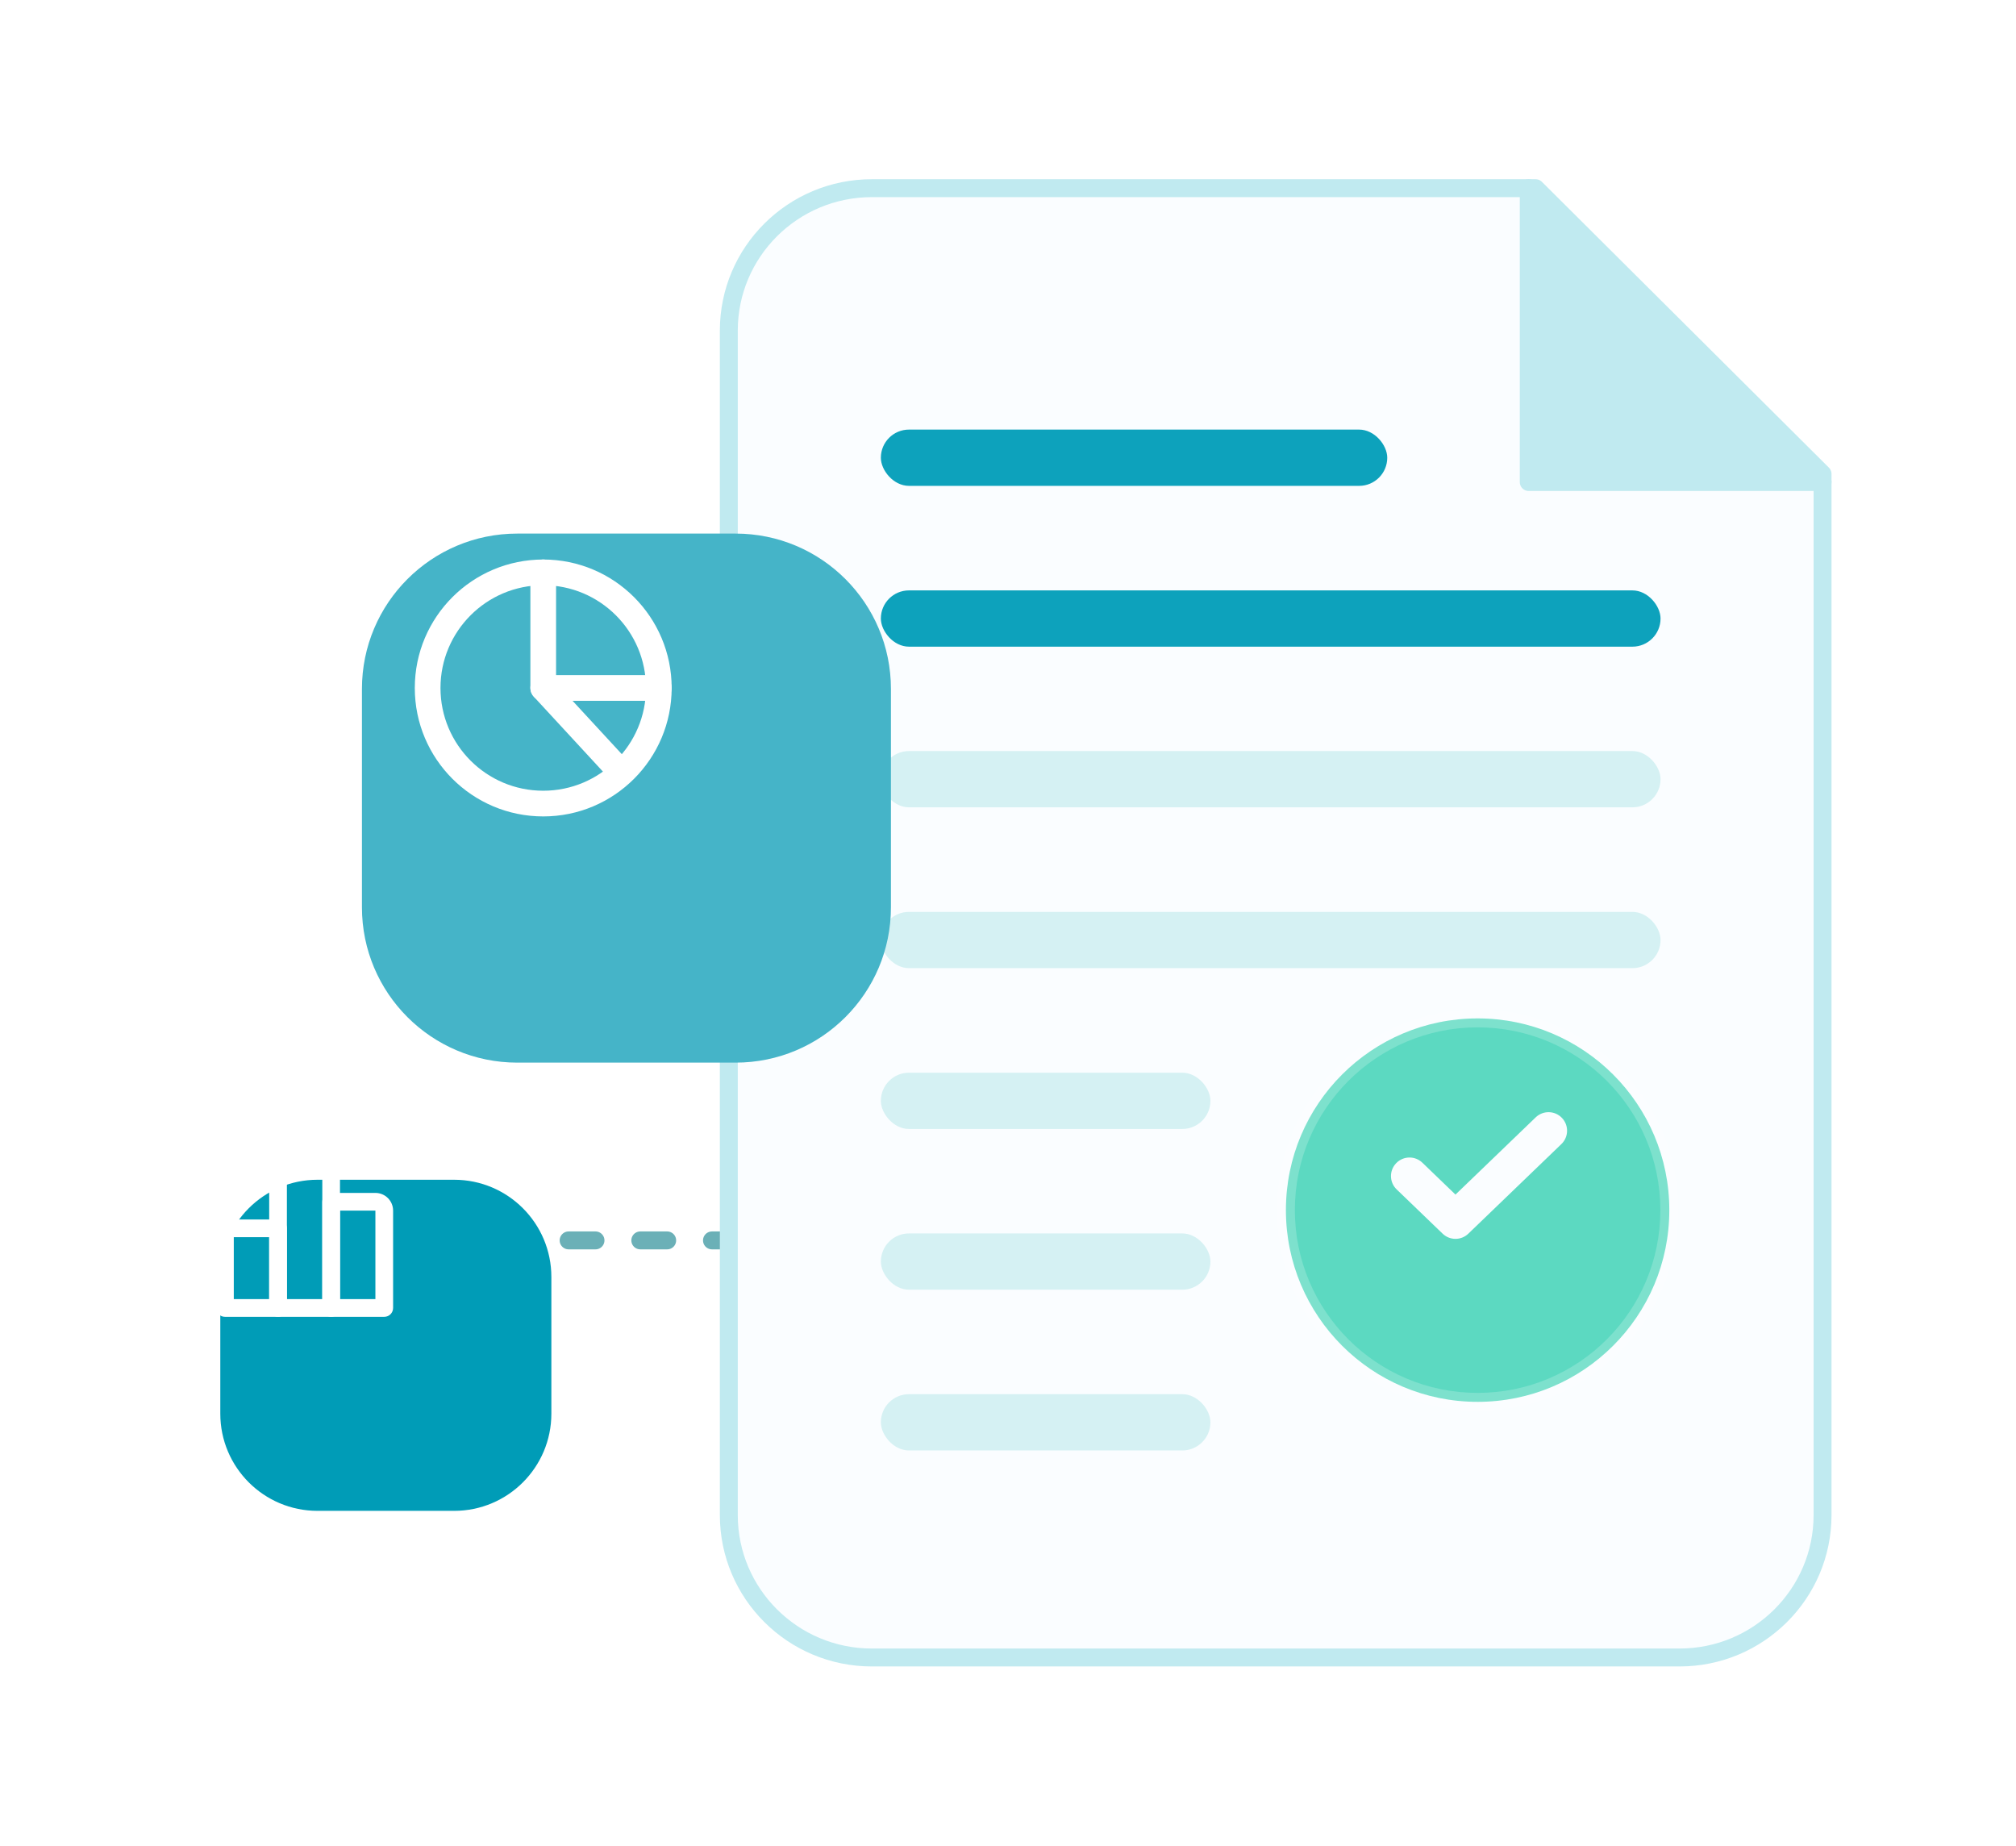 <svg width="225" height="206" viewBox="0 0 225 206" fill="none" xmlns="http://www.w3.org/2000/svg">
<path d="M106.462 138.426L43.243 138.426" stroke="#6BB0B7" stroke-width="2" stroke-linecap="round" stroke-linejoin="round" stroke-dasharray="3 5"/>
<g filter="url(#filter0_d_22851_28106)">
<path d="M97.306 11H171.382L203.41 42.892V159.075C203.41 167.855 196.262 174.973 187.444 174.973H97.306C88.489 174.973 81.341 167.855 81.341 159.075V26.898C81.341 18.118 88.489 11 97.306 11Z" fill="#FAFDFF" stroke="#C0EAF0" stroke-width="2" stroke-linejoin="round"/>
<path d="M203.413 43.795H170.618V11L203.413 43.795Z" fill="#C0EAF0" stroke="#C0EAF0" stroke-width="2" stroke-linejoin="round"/>
<rect x="98.31" y="37.941" width="56.517" height="6.28" rx="3.14" fill="#0DA2BC"/>
<rect x="98.31" y="55.887" width="87.018" height="6.28" rx="3.14" fill="#0DA2BC"/>
<rect x="98.31" y="73.816" width="87.018" height="6.28" rx="3.14" fill="#D5F1F3"/>
<rect x="98.31" y="91.764" width="87.018" height="6.28" rx="3.14" fill="#D5F1F3"/>
<rect x="98.31" y="109.711" width="36.781" height="6.28" rx="3.14" fill="#D5F1F3"/>
<rect x="98.31" y="127.648" width="36.781" height="6.28" rx="3.14" fill="#D5F1F3"/>
<rect x="98.31" y="145.588" width="36.781" height="6.28" rx="3.14" fill="#D5F1F3"/>
</g>
<g filter="url(#filter1_d_22851_28106)">
<path d="M186.307 131.048C186.307 142.864 176.728 152.443 164.912 152.443C153.096 152.443 143.517 142.864 143.517 131.048C143.517 119.231 153.096 109.652 164.912 109.652C176.728 109.652 186.307 119.231 186.307 131.048Z" fill="#5CD9C1"/>
<path d="M185.307 131.048C185.307 142.312 176.176 151.443 164.912 151.443V153.443C177.281 153.443 187.307 143.416 187.307 131.048H185.307ZM164.912 151.443C153.648 151.443 144.517 142.312 144.517 131.048H142.517C142.517 143.416 152.543 153.443 164.912 153.443V151.443ZM144.517 131.048C144.517 119.784 153.648 110.652 164.912 110.652V108.652C152.543 108.652 142.517 118.679 142.517 131.048H144.517ZM164.912 110.652C176.176 110.652 185.307 119.784 185.307 131.048H187.307C187.307 118.679 177.281 108.652 164.912 108.652V110.652Z" fill="white" fill-opacity="0.2"/>
</g>
<path fill-rule="evenodd" clip-rule="evenodd" d="M174.318 124.751C175.111 125.574 175.086 126.884 174.263 127.676L163.877 137.675C163.076 138.447 161.808 138.447 161.007 137.675L155.877 132.736C155.054 131.944 155.029 130.634 155.822 129.811C156.614 128.988 157.924 128.963 158.747 129.755L162.442 133.313L171.393 124.696C172.216 123.903 173.526 123.928 174.318 124.751Z" fill="#FAFDFF"/>
<g filter="url(#filter2_d_22851_28106)">
<path d="M90.435 64.885C90.435 55.309 82.673 47.547 73.097 47.547H48.733C39.158 47.547 31.395 55.309 31.395 64.885V89.249C31.395 98.824 39.158 106.587 48.733 106.587H73.097C82.673 106.587 90.435 98.824 90.435 89.249V64.885Z" fill="#45B4C8"/>
</g>
<path fill-rule="evenodd" clip-rule="evenodd" d="M60.629 65.308C54.295 65.308 49.161 70.443 49.161 76.776C49.161 83.11 54.295 88.244 60.629 88.244C66.962 88.244 72.097 83.11 72.097 76.776C72.097 70.443 66.962 65.308 60.629 65.308ZM46.294 76.776C46.294 68.859 52.712 62.441 60.629 62.441C68.546 62.441 74.963 68.859 74.963 76.776C74.963 84.693 68.546 91.111 60.629 91.111C52.712 91.111 46.294 84.693 46.294 76.776Z" fill="white"/>
<path fill-rule="evenodd" clip-rule="evenodd" d="M60.629 62.441C61.42 62.441 62.062 63.083 62.062 63.875V76.216L70.283 85.121C70.82 85.703 70.784 86.61 70.202 87.147C69.62 87.684 68.713 87.648 68.176 87.066L59.575 77.748C59.331 77.484 59.195 77.136 59.195 76.776V63.875C59.195 63.083 59.837 62.441 60.629 62.441Z" fill="white"/>
<path fill-rule="evenodd" clip-rule="evenodd" d="M59.195 76.775C59.195 75.984 59.837 75.342 60.629 75.342H73.53C74.322 75.342 74.963 75.984 74.963 76.775C74.963 77.567 74.322 78.209 73.53 78.209H60.629C59.837 78.209 59.195 77.567 59.195 76.775Z" fill="white"/>
<g filter="url(#filter3_d_22851_28106)">
<path d="M52.536 130.509C52.536 124.516 47.678 119.658 41.685 119.658H26.438C20.445 119.658 15.587 124.516 15.587 130.509V145.757C15.587 151.75 20.445 156.608 26.438 156.608H41.685C47.678 156.608 52.536 151.75 52.536 145.757V130.509Z" fill="#009CB7"/>
</g>
<path fill-rule="evenodd" clip-rule="evenodd" d="M24.117 138.065C24.117 136.974 25.002 136.09 26.093 136.09H31.032C31.577 136.09 32.02 136.532 32.02 137.078V145.968C32.02 146.513 31.577 146.956 31.032 146.956H25.105C24.559 146.956 24.117 146.513 24.117 145.968V138.065ZM30.044 138.065H26.093V144.98H30.044V138.065Z" fill="white"/>
<path fill-rule="evenodd" clip-rule="evenodd" d="M35.971 134.115C35.971 133.569 36.413 133.127 36.959 133.127H41.897C42.989 133.127 43.873 134.011 43.873 135.103V145.968C43.873 146.514 43.431 146.956 42.885 146.956H36.959C36.413 146.956 35.971 146.514 35.971 145.968V134.115ZM37.946 135.103V144.98H41.897V135.103H37.946Z" fill="white"/>
<path fill-rule="evenodd" clip-rule="evenodd" d="M30.044 131.151C30.044 130.06 30.928 129.176 32.02 129.176H35.971C37.062 129.176 37.946 130.06 37.946 131.151V145.968C37.946 146.514 37.504 146.956 36.959 146.956H31.032C30.486 146.956 30.044 146.514 30.044 145.968V131.151ZM35.971 131.151H32.02V144.98H35.971V131.151Z" fill="white"/>
<defs>
<filter id="filter0_d_22851_28106" x="60.341" y="0" width="164.072" height="205.973" filterUnits="userSpaceOnUse" color-interpolation-filters="sRGB">
<feFlood flood-opacity="0" result="BackgroundImageFix"/>
<feColorMatrix in="SourceAlpha" type="matrix" values="0 0 0 0 0 0 0 0 0 0 0 0 0 0 0 0 0 0 127 0" result="hardAlpha"/>
<feOffset dy="10"/>
<feGaussianBlur stdDeviation="10"/>
<feComposite in2="hardAlpha" operator="out"/>
<feColorMatrix type="matrix" values="0 0 0 0 0.139 0 0 0 0 0.298 0 0 0 0 0.388 0 0 0 0.25 0"/>
<feBlend mode="normal" in2="BackgroundImageFix" result="effect1_dropShadow_22851_28106"/>
<feBlend mode="normal" in="SourceGraphic" in2="effect1_dropShadow_22851_28106" result="shape"/>
</filter>
<filter id="filter1_d_22851_28106" x="134.517" y="104.652" width="60.791" height="60.791" filterUnits="userSpaceOnUse" color-interpolation-filters="sRGB">
<feFlood flood-opacity="0" result="BackgroundImageFix"/>
<feColorMatrix in="SourceAlpha" type="matrix" values="0 0 0 0 0 0 0 0 0 0 0 0 0 0 0 0 0 0 127 0" result="hardAlpha"/>
<feOffset dy="4"/>
<feGaussianBlur stdDeviation="4"/>
<feComposite in2="hardAlpha" operator="out"/>
<feColorMatrix type="matrix" values="0 0 0 0 0 0 0 0 0 0.274 0 0 0 0 0.292 0 0 0 0.25 0"/>
<feBlend mode="normal" in2="BackgroundImageFix" result="effect1_dropShadow_22851_28106"/>
<feBlend mode="normal" in="SourceGraphic" in2="effect1_dropShadow_22851_28106" result="shape"/>
</filter>
<filter id="filter2_d_22851_28106" x="16.395" y="35.547" width="107.04" height="107.039" filterUnits="userSpaceOnUse" color-interpolation-filters="sRGB">
<feFlood flood-opacity="0" result="BackgroundImageFix"/>
<feColorMatrix in="SourceAlpha" type="matrix" values="0 0 0 0 0 0 0 0 0 0 0 0 0 0 0 0 0 0 127 0" result="hardAlpha"/>
<feOffset dx="9" dy="12"/>
<feGaussianBlur stdDeviation="12"/>
<feColorMatrix type="matrix" values="0 0 0 0 0 0 0 0 0 0.352 0 0 0 0 0.429 0 0 0 0.25 0"/>
<feBlend mode="normal" in2="BackgroundImageFix" result="effect1_dropShadow_22851_28106"/>
<feBlend mode="normal" in="SourceGraphic" in2="effect1_dropShadow_22851_28106" result="shape"/>
</filter>
<filter id="filter3_d_22851_28106" x="0.587" y="107.658" width="84.949" height="84.949" filterUnits="userSpaceOnUse" color-interpolation-filters="sRGB">
<feFlood flood-opacity="0" result="BackgroundImageFix"/>
<feColorMatrix in="SourceAlpha" type="matrix" values="0 0 0 0 0 0 0 0 0 0 0 0 0 0 0 0 0 0 127 0" result="hardAlpha"/>
<feOffset dx="9" dy="12"/>
<feGaussianBlur stdDeviation="12"/>
<feColorMatrix type="matrix" values="0 0 0 0 0 0 0 0 0 0.352 0 0 0 0 0.429 0 0 0 0.25 0"/>
<feBlend mode="normal" in2="BackgroundImageFix" result="effect1_dropShadow_22851_28106"/>
<feBlend mode="normal" in="SourceGraphic" in2="effect1_dropShadow_22851_28106" result="shape"/>
</filter>
</defs>
</svg>
